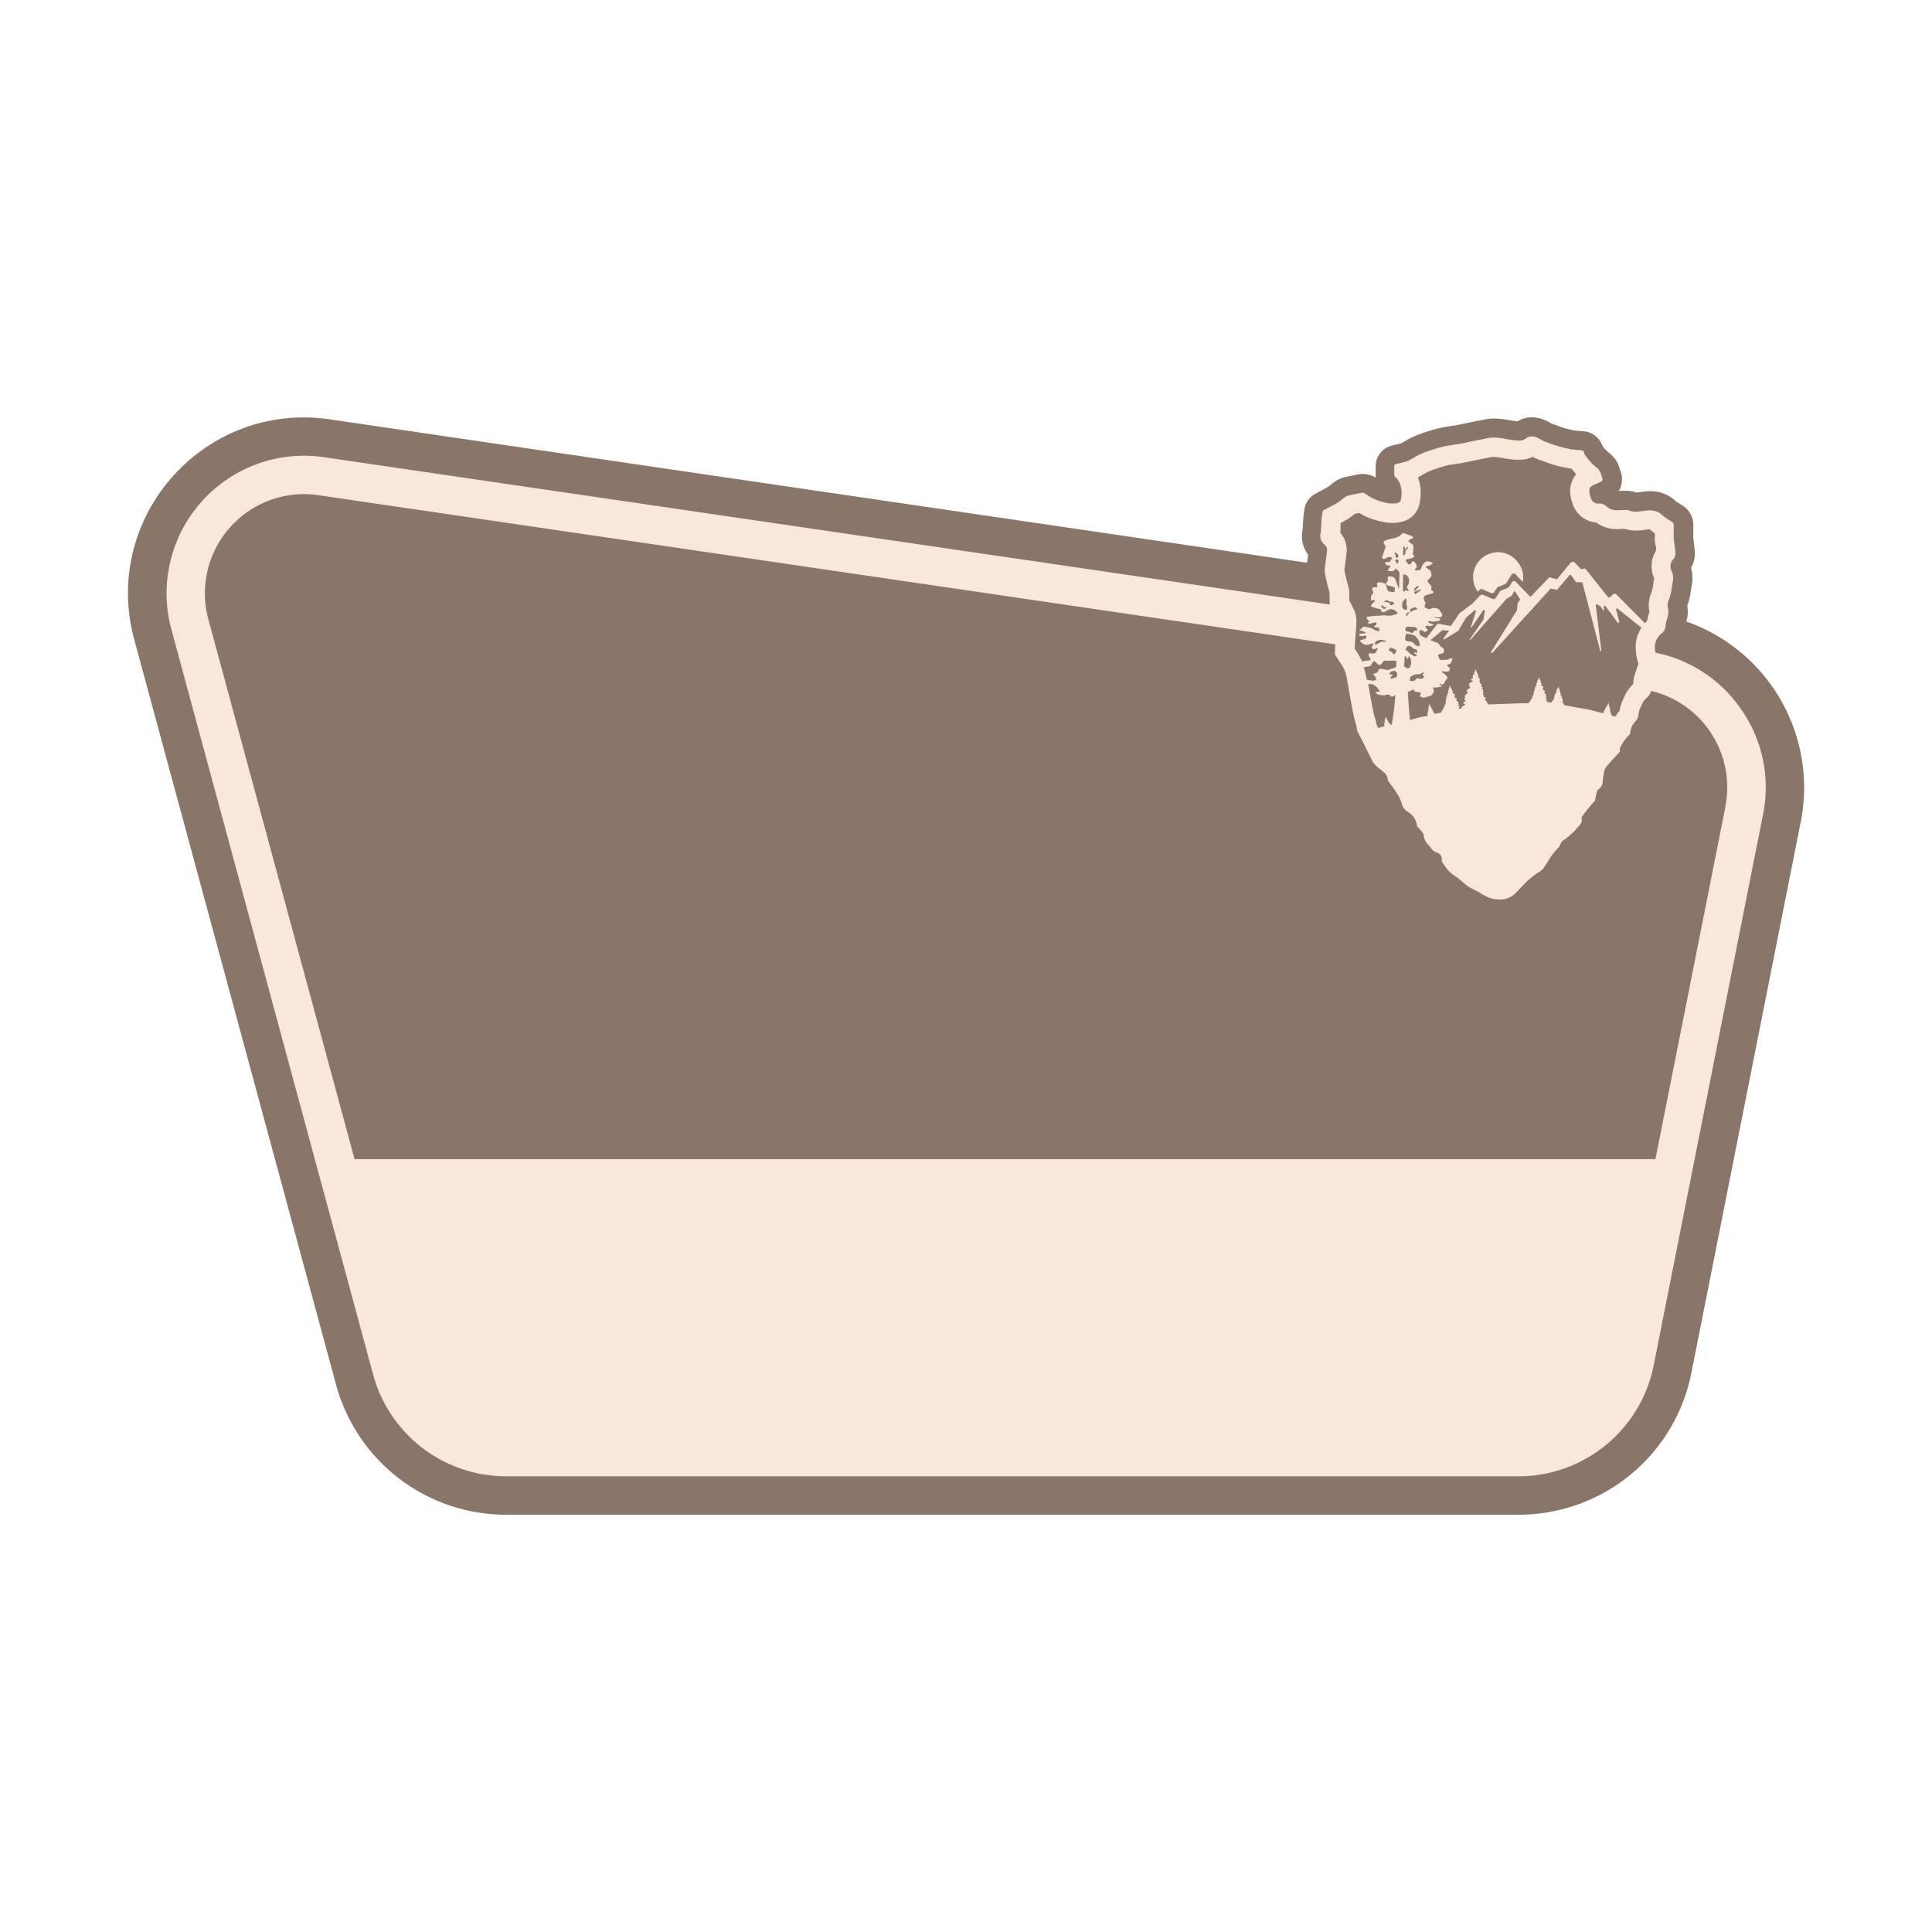<?xml version="1.0" encoding="UTF-8"?> <svg xmlns="http://www.w3.org/2000/svg" viewBox="0 0 529.85 529.85"><defs><style>.cls-1{fill:#fff;}.cls-2{fill:#8a7668;}.cls-3{fill:#f8e8db;}</style></defs><title>w-border-natl-swatch-b</title><g id="Layer_2" data-name="Layer 2"><g id="Layer_5" data-name="Layer 5"><rect class="cls-1" width="529.85" height="529.85"></rect></g><g id="border-bg"><path class="cls-2" d="M462.48,170.45a9.2,9.2,0,0,0,.25-4.32,16.8,16.8,0,0,0,.74-2.58c.15-.73.25-1.42.33-2,0-.29.08-.58.13-.86a10.37,10.37,0,0,0-.16-5,7.71,7.71,0,0,0,1-4.85c-.09-.85-.19-1.7-.29-2.54l-.09-.82,0-.33V147c0-1.08,0-2.2,0-3.35a6.26,6.26,0,0,0-2.7-4.83c-.48-.34-.95-.62-1.32-.85-.22-.13-.51-.3-.63-.39a10.07,10.07,0,0,0-7.21-2.87,13,13,0,0,0-1.82.13l-.74.1a10,10,0,0,1-1.19.14h0a7.71,7.71,0,0,0-2.81-.48h-.7c-.47,0-.87,0-1.17.06l-.15,0c.12-.2.23-.4.34-.63a6.52,6.52,0,0,0,0-5.17c0-.07-.05-.15-.07-.24a7.91,7.91,0,0,0-2.87-4.36,10.25,10.25,0,0,1-1.88-2,6,6,0,0,0-5.55-4c-.75-.06-1.54-.14-2.29-.24a24.58,24.58,0,0,1-4.67-1.35l-1.31-.46c-.1,0-.33-.17-.5-.26a10.56,10.56,0,0,0-3.52-1.36,9.18,9.18,0,0,0-1.54-.14,7.12,7.12,0,0,0-3.89,1.1h0a18.72,18.72,0,0,1-2-.28l-.69-.12a22.28,22.28,0,0,0-3.7-.37,12,12,0,0,0-2.44.23c-1.91.36-3.84.76-5.7,1.14l-2.62.54a4.82,4.82,0,0,0-.72.09l-.89.13c-.87.14-1.86.29-2.89.54-1.52.39-3.1.86-4.71,1.43a29.58,29.58,0,0,0-3.48,1.51c-.56.28-1,.57-1.43.81-.22.13-.52.31-.63.36a13,13,0,0,1-1.79.46l-.54.12a5.85,5.85,0,0,0-4.69,5.77c0,.32,0,.64,0,1,0,.47,0,1,0,1.47,0,.2,0,.4,0,.61a6.62,6.62,0,0,0-3.56-1,8,8,0,0,0-1.87.23c-.38.1-.82.18-1.27.27s-1.09.22-1.68.36a8.6,8.6,0,0,0-2.91,1.3c-.45.32-.84.64-1.15.89s-.43.35-.52.41c-.64.39-1.35.76-2.11,1.17-.49.25-1,.51-1.46.78h0a5.89,5.89,0,0,0-3,4.2c-.17,1.14-.29,2.16-.37,3.14-.05.52-.06,1-.08,1.44a10.81,10.81,0,0,1-.07,1.18,8.38,8.38,0,0,0,1.52,6.76c-.09.73-.19,1.47-.29,2.21L90.41,115c-34.39-5-62.68,26.82-53.6,60.38L92.17,379.76a48.28,48.28,0,0,0,46.59,35.65H416.52a48.27,48.27,0,0,0,47.34-38.89l30-151.15A48.26,48.26,0,0,0,462.48,170.45Z"></path></g><g id="border-fg"><path class="cls-3" d="M477.3,194.22A37.38,37.38,0,0,0,454,179a7.9,7.9,0,0,1-.15-1.76,4.87,4.87,0,0,1,1.94-3.59,2.78,2.78,0,0,0,1-2.09,9.27,9.27,0,0,1,.33-1.65,5.49,5.49,0,0,0,.37-2.92,3.68,3.68,0,0,1,.14-2.38,12.39,12.39,0,0,0,.65-2.15c.18-.87.27-1.76.41-2.64a4.8,4.8,0,0,0-.12-2.93,2.92,2.92,0,0,1,.32-3.51,2.45,2.45,0,0,0,.58-2c-.12-1.1-.26-2.21-.39-3.31h-.07c0-1.42,0-2.84,0-4.26a1.13,1.13,0,0,0-.5-.71,20.07,20.07,0,0,1-2.55-1.74,4.78,4.78,0,0,0-3.55-1.39,7.2,7.2,0,0,0-1.12.08,21.8,21.8,0,0,1-2.63.29,5,5,0,0,1-1.87-.34,2.41,2.41,0,0,0-.94-.14h-.7c-.46,0-.92.08-1.38.08h-.24a4.25,4.25,0,0,1-2.88-1,2.77,2.77,0,0,0-2.12-.83h0a2.14,2.14,0,0,1-2.27-1.61,6.23,6.23,0,0,1-.34-1.17c-.12-.9-.15-1.84,1.2-2.35.41-.16.81-.37,1.22-.55,1.3-.56,1.33-.57.88-1.9a4,4,0,0,0-1-2,15.74,15.74,0,0,1-3.31-3.46,1.62,1.62,0,0,1-.42-.72c-.05-.77-.57-.83-1.14-.88-.85-.08-1.7-.16-2.54-.27a37.85,37.85,0,0,1-7-2.06c-1.09-.37-2-1.21-3.15-1.4a4.47,4.47,0,0,0-.67-.06,2.3,2.3,0,0,0-1.54.6,2.7,2.7,0,0,1-1.55.54c-.27,0-.61,0-1.11-.06a28.76,28.76,0,0,1-3.3-.46,17.11,17.11,0,0,0-2.84-.3,7.11,7.11,0,0,0-1.45.13c-2.82.54-5.64,1.14-8.46,1.71-.22,0-.45,0-.67.07-1.13.19-2.28.32-3.4.6-1.43.36-2.85.8-4.25,1.29a23.84,23.84,0,0,0-2.89,1.26,27.35,27.35,0,0,1-2.49,1.36,20.47,20.47,0,0,1-3.1.81c-.4.09-.55.26-.56.65,0,.79,0,1.58,0,2.38a.72.72,0,0,0,.22.47c1.8,1.74,2,3.88,1.62,6.2a1.16,1.16,0,0,1-.93,1,5.43,5.43,0,0,1-1.38.17,9.52,9.52,0,0,1-2.41-.37,16.18,16.18,0,0,1-2.65-.89,20.85,20.85,0,0,1-2.49-1.47,1.35,1.35,0,0,0-.77-.23,2.9,2.9,0,0,0-.63.09c-1,.24-2,.39-3,.63a3.51,3.51,0,0,0-1.12.49c-.67.48-1.26,1.08-2,1.5-1.21.73-2.49,1.36-3.74,2a.72.72,0,0,0-.37.42c-.14.92-.26,1.85-.34,2.77a27.47,27.47,0,0,1-.22,3.15,3.21,3.21,0,0,0,1.1,3.21,1.82,1.82,0,0,1,.67,1.63c-.19,1.65-.41,3.3-.63,4.94-.16,1.25,1,5.39,1.26,6.29.11.43,0,2.27.15,3.53L88.88,125.39a40.13,40.13,0,0,0-5.66-.41h0A37.75,37.75,0,0,0,47,172.6L102.34,377a37.81,37.81,0,0,0,36.42,27.88H416.52a37.83,37.83,0,0,0,37-30.4l30-151.16A37.39,37.39,0,0,0,477.3,194.22ZM367.64,144.44c0-.33,0-.64,0-.89v-.09c.62-.34,1.26-.69,1.91-1.08a15,15,0,0,0,2-1.47h0l.88-.17.35-.07a18.89,18.89,0,0,0,1.81,1,21.44,21.44,0,0,0,3.49,1.18,14.54,14.54,0,0,0,3.77.56,10.75,10.75,0,0,0,2.73-.35,6.39,6.39,0,0,0,4.76-5.14,12.8,12.8,0,0,0-.47-7c.53-.27,1-.55,1.37-.79.23-.14.47-.28.61-.35a20.47,20.47,0,0,1,2.28-1c1.31-.46,2.59-.84,3.8-1.15a18.78,18.78,0,0,1,1.92-.34l.95-.15a9,9,0,0,0,1-.13l2.85-.58c1.83-.38,3.72-.77,5.57-1.12a2.68,2.68,0,0,1,.45,0,14.07,14.07,0,0,1,2,.23l.62.11a26.07,26.07,0,0,0,3.28.42l.44,0c.29,0,.6,0,.94,0a7.43,7.43,0,0,0,3.36-.8,11.57,11.57,0,0,0,1.84.83l1.24.44a33.54,33.54,0,0,0,6.77,1.86l.82.1c.4.51.82,1,1.28,1.57a7.2,7.2,0,0,0-1.53,5.89,8.7,8.7,0,0,0,.48,1.91l.06.18a7.37,7.37,0,0,0,6.48,5.24,9.59,9.59,0,0,0,5.44,1.82c.21,0,.43,0,.64,0a11.3,11.3,0,0,0,1.17-.07l.23,0h.34a10.18,10.18,0,0,0,3.15.47,18.63,18.63,0,0,0,2.75-.25l.58-.09.41,0a9.2,9.2,0,0,0,1.37,1.09c0,.21,0,.41,0,.62V148a5.4,5.4,0,0,0,.38,2l-.07,1.07a8.06,8.06,0,0,0-.49,7.49c0,.13-.05.28-.07.39-.06.37-.11.75-.16,1.12s-.13.92-.21,1.29a6.56,6.56,0,0,1-.35,1.22,8.8,8.8,0,0,0-.5,5.15l-.09.31c-.05.15-.09.3-.13.45a14.89,14.89,0,0,0-.4,1.77c-.23.22-.43.44-.62.66L443.26,163a.6.6,0,0,0-.83,0l-1,.85a.25.25,0,0,1-.36,0l-6.27-7.87a.25.25,0,0,0-.26-.09l-.92.24L432,154.39a.87.87,0,0,0-1.31,0L427,158.87l-1.94-.52a.24.24,0,0,0-.25.07l-5.1,5.3-4-4.14a.68.68,0,0,0-1.07.11l-.78,1.24a.71.71,0,0,1-.32.27l-1.92.79a.63.63,0,0,0-.31.27l-1.1,1.73a.68.68,0,0,1-.84.26l-2.64-1.11a.69.69,0,0,0-.76.15l-2.24,2.31-3.44,2.56-2.4,3.52-3.47-.61a.24.24,0,0,0-.25.1l-3,3.86a13,13,0,0,1-1.42-.69c-.6-.36-.54-1.43-.24-1.55s1.07.42,1.25.54,1-.66.78-.72-1-.9-.3-1,.18.24,1.44,0-.42-.53-.72-.77-.6-.72.36-.48.77.06,1.67,0,.72-.18,1-.48-1-.3-1.62-.6.9.12,1.62,0a.67.67,0,0,0,.41-1.07c-.18-.12-.53-1-1.07-1.26a2.12,2.12,0,0,0-1.91,0c-.78.36-1.14-.24-1.56-.3s.12-1.31.12-1.31a3.22,3.22,0,0,1-.54-1.2,1.09,1.09,0,0,1,.42-.83,16.44,16.44,0,0,1,1.68-.48c1.13-.3.3-.78.3-.78s-.54-.24-.3-.66-.12-.83-.48-1.25-.36-.3-.54-.72.78-.77,1-1.37-.12-.84-.18-1.32-.78-.65-1.2-1.07.54-.3,1.5-.9-1.2-.83-1.44-.83a3,3,0,0,0-1.31,1.49c-.12.54-.24,1.13-1.36,1s-.08-.66,0-.78a2.09,2.09,0,0,0-.65-1.56c-.6-.53-.6.3-1.14.66s-1.31-1-1.25-1.19,1.49-.3,2.08-.66.19-.42,0-.72,0-1.13,0-1.13a6.13,6.13,0,0,0,0-1.5c-.12-.3-1.2-.77-1.26-1.19s1.32-.6,1.26-1-2.87-1.19-2.87-1.19a4,4,0,0,1-2.33,1.43,9.89,9.89,0,0,0-2.32.6c-1.29.36,0,1.61,0,1.61l-1,3a.5.5,0,0,0,.54.5c.54,0,.6-.6,1.67-.48s.24.48.06,1-.66.24-1,.29-.6.24-.29.66,1.24.3,1.3.48-.54.66-.71,1.08.77.23.95.34.48-.17.84-.28.06-.72.6-.3a4.36,4.36,0,0,1,.79.83c0,1.18-.07,2.8-.12,4.72-.59-1.42-.69-2.21-1-2.74s-.48-.66-.84-.72-1.08-.24-1.19,0a3.11,3.11,0,0,0,0,1.07l-.6.78s0,.06.3.33.18.27.59.27a7.12,7.12,0,0,1,1.62.54l-.06,1s-.12.36-.78.18-1.07,0-1.31-.78,0-1.25-1-1.67-1.79-.12-1.79.18.48,1.08-.48,1-.84.41-.78.65.3.9.3.9a3.13,3.13,0,0,0-.66.9,7.62,7.62,0,0,0,0,1.19s1.14-.36,1.08,0-.9.95-.9.95l-.2.6,1.34.54s1.43.18,1.43.42.18.84.72.66,1.61-.84,1.79-.84a3,3,0,0,1,1.14.24c.16.1.57.45.93.76,0,.19-.24.34-.81.5a4.88,4.88,0,0,1-2.44.23,7.32,7.32,0,0,0-1.69.08h-1.19l-2.45.34s.06.84.66,1-.54.42-.18.72.48.12,1.19-.06,1.14-.34,1.08.22-.78.49-.54.85,1.26-.06,1.2.3.65,1-.42.78-1.43-.78-1.76-.78-2-.54-2.19-.3-1.13,1.11-1.13,1.11a1.45,1.45,0,0,1,.89,0c.54.15,1.74.62.36.68s-1.61.48-.71.66,1.31-.24,1.49,0-.06.78-.48.9-1.79.3-.89.89.77.78,1.67.66,2.15-.77,1.55,0-.24,1.28.42,1.16,1.14-.5.84,0-.36,1.11-1.08,1.23-1.31-.42-1.37.3,1.13,1.5.18,1.59a8.46,8.46,0,0,0-1.91.32l0,0a29,29,0,0,0-2.07-3.46c0-.32,0-.64,0-1s.05-.72.08-1.11.05-.6.07-.88l.07-.83c.08-1.13.17-2.31.23-3.5a7.68,7.68,0,0,0-.74-3.56l-.07-.15c-.33-.69-.7-1.45-1.14-2.23,0-.38,0-.9,0-1.21a9.73,9.73,0,0,0-.23-2.58l-.12-.44a34.37,34.37,0,0,1-1-4.15c.2-1.57.4-3.11.59-4.67a7,7,0,0,0-1.68-5.47C367.6,145.59,367.62,145,367.64,144.44ZM449.34,182l0,.07c-.32.88-.65,1.78-.95,2.76a12,12,0,0,0-.46,2.35c0,.19-.05.37-.07.49a9.55,9.55,0,0,0-2.4,3.46c-.07.16-.14.32-.22.48a11.88,11.88,0,0,0-1.08,3.3,12.74,12.74,0,0,0-1.13,1.64l-1-.28v-.07l-.1-.18,0-.16-.05,0a.25.25,0,0,1-.07-.17c0-.11-.07-.1-.06-.14s-.12-.07-.12-.07a.48.48,0,0,1,.11-.15c.08-.06,0,0,0,0l-.16-.09,0-.15,0-.08a.14.14,0,0,1,0-.13c.07-.07,0-.09,0-.09l0-.11.05-.07-.05-.05-.08-.12.15,0-.12-.05v-.19l-.05-.1h-.06l0-.12-.13-.13h.13v-.18l-.11-.1,0-.06-.06-.18,0-.06-.08-.14,0-.14v-.18l-.07.13a.72.72,0,0,0-.12.21.05.05,0,0,1-.07,0l-.11.07.06.07s-.09.09-.07.12,0,.1,0,.1l-.18,0s.16.16.16.19-.2.07-.2.07l-.21.13.1.13-.07.08.09.11-.22.08-.18.14.12.12v.08l-.14.05-.18.17.06.16h-.09l0,.13.09.14-.17,0c-.06,0-.07.11-.07.11a1.56,1.56,0,0,0,.17.12s-.18.09-.27.09h0l-3.83-1L429,193.42l.06-.13-.16-.11-.12-.26c-.12,0-.4-.2-.35-.21a1.63,1.63,0,0,0,.28-.11s0-.13-.06-.18l-.24-.13.18-.17v-.19l-.14,0,.14-.21-.2-.29-.18-.12v-.12l.19-.12-.2-.26-.29-.19.15-.13-.07-.13.06-.23-.13-.18a.87.87,0,0,1-.12-.2,1.58,1.58,0,0,1,.15-.18l-.26-.12s0-.11,0-.14,0-.12,0-.12l0-.14-.05-.14a.09.09,0,0,1-.09-.1.86.86,0,0,0-.1-.33l-.06-.2-.07.25-.09.18-.15.18,0,.1-.14.24.05.09-.18.11,0,.17.16.15-.22.14,0,.19-.08,0-.12.05.1.16-.12.11-.11.06-.08.11.06.12-.1.06.05.11-.07.15s-.09,0,0,.12a.21.21,0,0,1,0,.21l-.1.1,0,.21-.25.08s-.09-.05,0,.06a.68.68,0,0,1,.12.26s-.2,0-.2.06-.06,0-.12.18a.34.34,0,0,1-.16.21l-.07,0-.1.22-.56-.1h-.28l-.15-.28c-.17,0-.6-.26-.53-.27a4,4,0,0,0,.4-.19s0-.19-.1-.25l-.35-.18.24-.25,0-.28h-.19l.18-.33-.31-.4-.27-.16v-.17l.27-.2-.31-.35-.45-.25.23-.2-.12-.18.25-.25-.39-.34s-.39-.16-.39-.21.41-.35.41-.35l-.38-.14s-.05-.17,0-.21-.11-.27-.11-.27l.17-.14-.21-.16a.14.14,0,0,1-.14-.14,1.49,1.49,0,0,0-.17-.48l-.11-.29-.08.38-.11.26-.21.27.07.14-.19.36.09.13-.26.18-.07.39.27.06-.31.21,0,.28-.12-.06-.15.21,0,.26V189l-.26.06.31.14-.21.22-.13.1.08.16-.1.22s-.12,0,0,.18-.18.21-.18.21l.1.24-.12.24-.26.1s-.13,0,0,.18a.31.31,0,0,1,.1.26s-.19.14-.19.21-.1,0-.16.27a.55.55,0,0,1-.21.33l-.11.06-.13.33-.26.33h0l-3.28.07-7.63.29,0,0-.16-.1a.82.82,0,0,1-.33-.49c-.1-.37-.25-.3-.25-.41s-.42-.16-.42-.16a1.63,1.63,0,0,1,.29-.56c.2-.22,0-.13,0-.13l-.54-.21,0-.45-.2-.23a.5.5,0,0,1,.08-.46c.17-.25,0-.27,0-.27l-.15-.34.12-.25-.2-.15-.31-.33.47-.21-.41-.1v-.2l0-.4-.23-.31-.18.1.06-.43-.48-.33.33,0,0-.66-.39-.28.12-.19-.29-.55.11-.22-.32-.41-.16-.4-.13-.57-.17.44a2.88,2.88,0,0,0-.35.84c0,.21.41.12.41.12l-.84.23.25.2s-.25.34-.17.41,0,.32,0,.32l-.57.22a4.08,4.08,0,0,1,.62.53c0,.08-.6.33-.6.33l-.6.51.38.38-.17.28.34.3-.68.39-.47.54.41.29,0,.27-.42.24-.47.61.27.5h-.29l0,.43.37.39-.53.27c-.16.09-.16.38-.16.38a5.14,5.14,0,0,0,.61.29c.1,0-.54.38-.81.42l-.29.55-.19.12-.33.07c-.2-.06-.43-.18-.38-.19a3.68,3.68,0,0,0,.39-.23s0-.19-.13-.24l-.36-.15.22-.28,0-.28h-.19l.15-.34-.35-.38-.29-.14v-.18l.26-.22-.34-.33-.47-.22.21-.22-.13-.17.23-.27-.42-.31s-.42-.14-.42-.19a2.76,2.76,0,0,1,.39-.38l-.4-.12s-.06-.16,0-.21-.14-.27-.14-.27l.16-.14-.57-.11a.21.21,0,0,0,.16-.19,1.88,1.88,0,0,0-.18-.46l-.13-.28v.43l-.15.24-.19.28.26.3-.34.22.09.13-.24.2.11.17.13.27-.37.2.13.32-.12,0-.14.22v.4l-.27.08.33.12-.19.24-.13.11.1.15-.09.24s-.12,0,0,.17a.34.34,0,0,1,.08.31l-.13.16v.3l-.35.17s-.14,0,0,.09a1,1,0,0,1,.22.35s-.28.06-.27.13-.1,0-.14.29a.53.53,0,0,1-.19.34l-.11.08-.1.34-.24.36v.15l-1.69.34v0l-.06,0a.26.26,0,0,1-.13-.14c0-.12-.09-.09-.09-.12s-.15,0-.15,0a.62.62,0,0,1,.07-.18c0-.09,0-.05,0-.05l-.18,0,0-.14-.08-.06a.15.15,0,0,1,0-.15c0-.09,0-.09,0-.09l-.06-.1,0-.08-.07,0-.06-.08,0-.06-.08-.05v-.07l0-.12-.09-.09-.06,0,0-.17-.06-.09-.1-.1,0-.09-.13-.07,0-.07-.09-.1v-.14l-.12-.11,0-.16-.1-.14,0,.15a1,1,0,0,0,0,.23c0,.07,0,.09,0,.09l-.06.07v.08s-.07.12,0,.14-.06.11-.06.11l-.09.08a2,2,0,0,1,.17.15s-.12.12-.12.12l-.17.2.14.1,0,.1.12.08-.19.15-.13.19.08.09.06.09-.1.08-.12.21.11.15-.09,0v.13l.13.11a1.27,1.27,0,0,0-.15.11c-.05,0,0,.13,0,.13a1.42,1.42,0,0,0,.21.06s-.15.15-.24.17h0l-2.38.48-2.37.67c-.14-1.39-.34-3.82-.59-7.72.57-.2,1.27-.48,1.37-.72.18-.42-.06.72,1.38.78s.47,1,.53,1.13a1.85,1.85,0,0,0,1.67.26l1.44-.43a3.57,3.57,0,0,0,.77-1.08,2.82,2.82,0,0,0-.35-1.14h1c.42,0,1.14-.35,1.62-.17s-.48-.18-.66-.78,0,0,.54.12.77-.6.95-.9a6.59,6.59,0,0,0,.54-.84c.12-.29-.24-.77-1.2-1.49s.54-.18,1.26-.3a.69.69,0,0,0,.36-1.25c-.48-.36-.54-.72,0-.78s.54-.12.95-1.2-.89.07-1.91,0-.72.17-1.25,0-.3-.48-.66-1,.6-.6,1.13-.74.54-1,.32-1.35a2.31,2.31,0,0,0-.79-.54s-.54-1-1-1.07c-.26-.08-1.15-.42-1.8-.68l3.17-2.67a.28.28,0,0,1,.18-.06l1.78.1-1.53,2.07a.19.19,0,0,0,.25.27l3.76-2.25,2.14-3.63,2.31-2a.25.25,0,0,1,.41.27l-1.36,4.17a.13.13,0,0,0,.24.11l3.08-4.55a.26.26,0,0,1,.47.17l-.35,2.33L403,175.46a.1.1,0,0,0,.15.12l10-11.34,1.48-.9.55-1.09a.2.2,0,0,1,.34,0l1.33,2a.23.23,0,0,1,0,.26l-.65.94-.17,1.92-7.05,11.33a.22.22,0,0,0,.35.27l15.93-17.55,1.76.32,3.42-4a.26.26,0,0,1,.41,0l1.38,1.9,1.55.08a.24.24,0,0,1,.23.19l4.85,18.58a.16.16,0,0,0,.31-.06L437.64,166a.26.26,0,0,1,.39-.25l1,.61.78,1.28.05-1.27a.25.25,0,0,1,.46-.14l3.28,4.47a.28.28,0,0,0,.49-.23l-.88-3.28a.26.26,0,0,1,.41-.27l6.56,5.22a9.56,9.56,0,0,0-1.59,5A14,14,0,0,0,449.34,182Zm-64.49-31.55c-.11-.31.2-.74.2-.74a2.17,2.17,0,0,1,.27.78c0,.36-.09.13.43-.29s.55.12-.15.7c-.26.21-.06,0-.12.51s-.43,1.27-.63.72S385,150.78,384.85,150.47Zm-.07,10.45v-3.4c.86.22.79,0,1.14.45s.51.65.48,1a2.65,2.65,0,0,1,0,.87c-.12.64-.76,1.15-.51,1.37s.51.91.38,1-.64-.48-.64-.48a1.47,1.47,0,0,0-.19.38c0,.09-.6.11-.63.07S384.78,160.92,384.78,160.92Zm5.69,24.57c0,.21.07.59-.56.68s-1.16-.32-1.5,0-.45.67-1,.62-.89,0-.75-.27-.17-.72.37-1a3.52,3.52,0,0,1,1.43-.58c.58-.09.65.16,1.41-.29s.92-.07.43.16S390.47,185.29,390.47,185.49Zm-2.36-6.1c.41.26.64.37.33.48s-.62.26-.88,0-.86-.62-.86-.62a4.14,4.14,0,0,1-.7-.7c-.07-.18-.75-.07-.44-.57s0-.57.6-.75a.7.7,0,0,1,.63,0c.62.39.65.54,1,.74s.6,0,.73.29a1.1,1.1,0,0,1,.15.69c0,.21-.12.24-.46,0S387.69,179.13,388.11,179.39Zm1.21-2.73c-.07.36.15.72-.38.56a1.86,1.86,0,0,1-1.08-.61c-.44-.43-.56-.56-1-.63a6.78,6.78,0,0,1-1.12-.16c-.13-.09-.43-.3-.4-.58a3.5,3.5,0,0,1,.18-.91c.09-.2-.27-.43.44-.47a3.28,3.28,0,0,1,1.35.24l.76.27a6.66,6.66,0,0,1,.82,1A2.39,2.39,0,0,1,389.32,176.66Zm-.08-14.48-1.08.78a.55.55,0,0,1-.26-.57c.08-.36.11-.18.86-.42a2.05,2.05,0,0,1,.81-.24C390.17,161.64,389.24,162.18,389.24,162.18Zm-.45-.86L388,162l-.26-.3c.56-.89,1.28-1.13,1.28-1A.73.73,0,0,1,388.79,161.32Zm-.43,5.31c.19.21.45.51.14.57l-1.14.24s-.09.48-.36.36-.39-.12-.3-.42a.61.61,0,0,1,.3-.39C387.33,166.75,388.17,166.42,388.36,166.63Zm-.9,5.33s.85,0,.8.17.28.06.39.24a.42.42,0,0,1-.08.53c-.16.1-.71,0-.78.17a1.93,1.93,0,0,1-.35.55,3.14,3.14,0,0,1-.9-.25c-.37-.18-.37-.2-.54-.18s-.19.25-.38-.1-.3-.34-.2-.5,0-.34.2-.51a.92.92,0,0,1,.83-.19Zm-1.15-3.68c-.34.24-.34.11-.31.37s-.55.58-.41.16-.06-.44.14-.62a1.92,1.92,0,0,1,.69-.29S386.66,168,386.31,168.28Zm-.66-4c.27.39,0,1.46,0,1.46l.27.66s0,.7-.15.8.18.28-.18.1-.92-.16-1-.72a9.92,9.92,0,0,1,0-1.4C385.24,164.45,385.39,163.88,385.65,164.27Zm-.59,18.17c.05-.45.17-1.8.18-1.91s-.37-.81.35-.36c.44.28.43.77.61.46s-.12-.75.19-.61.38.49.52.82a2.43,2.43,0,0,1,.09,1,1.63,1.63,0,0,1-.24.82c-.1.16.07.47-.38.53s-.52.19-.79-.08S385,182.88,385.06,182.44Zm-2.18-29c0-.06.57,0,.67.25s0,.22,0,.32-.16.55-.41.58-.2-.23-.24-.52,0,0-.29-.22S382.83,153.54,382.88,153.47Zm-.09-1.9c.2.18.2.2.51.49s.31.36.11.74-.51.25-.6.11,0-.38-.2-.87S382.58,151.39,382.79,151.57Zm-2.68,13.58c-.87,0-.55-.07-.1-.39s1,.28,1.25.28a1.37,1.37,0,0,1,.94.2c.32.24.09.29,0,.38a2.09,2.09,0,0,1-.37.36c-.25.18-.75-.12-.66-.25S381,165.15,380.11,165.15Zm-1.22,1.36c-.5-.13.25-.51.25-.51s.1.46.78.57.4.13,0,.36-.38,0-.69-.05S379.38,166.65,378.89,166.51ZM381,198.32l-.16,0,0-.12-.06,0a.16.16,0,0,1,0-.13c0-.07,0-.07,0-.07l-.05-.08,0-.07-.06,0-.1-.08.12-.07h-.12v-.06l0-.1-.08-.07,0,0,0-.14-.13-.06v-.1l0-.08-.12-.06,0-.05-.07-.08v-.12l-.1-.09-.09-.08,0-.17,0,.12a.81.81,0,0,0,0,.2c0,.06,0,.07,0,.07l-.12.09.07,0s-.05.1,0,.12,0,.08,0,.08l-.15.09s.14.1.14.12-.09.1-.09.1l-.14.17.12.08,0,.08.11.07-.16.13-.11.17.07.07.05.07-.08.07-.1.18.1.12-.08,0v.12l.12.08-.13.1s0,.11,0,.11l.18,0s-.13.12-.2.15h0l-1.61.46-.48-1a8.76,8.76,0,0,0-.49-2c-.38-1.13-1.31-6.4-1.66-8.39,0-.22-.07-.42-.1-.62a4.24,4.24,0,0,1,1.23,0,7.61,7.61,0,0,1,1.32,1l.65,1s-1.67.12-1.07.48a2.11,2.11,0,0,0,1.31.48c.54,0,.6.23,1.26,0s1.25-.09,1.31.1.18.37.6.31a2.74,2.74,0,0,0,.82-.42c-.14,2-.3,3.62-.46,4.73-.24,1.63-.4,2.67-.5,3.36l-.31.08a.15.15,0,0,1,0-.06c-.05-.09-.09-.07-.09-.1s-.12,0-.12,0a.48.48,0,0,1,.05-.16C381,198.29,381,198.32,381,198.32Zm-3.9-21.9c0-.18,0-.63,1.12-.86a2.42,2.42,0,0,1,1.55.12c.69.22.2.34-.54.31s-.45.11-.81.23-.49.4-1,.51S377.12,176.6,377.07,176.42Zm1.5,5.87c.54-.24.57-1.19,1.39-1.1s2.12-.1,2.56,0a2,2,0,0,1,.43.14c0,.51-.05,1-.07,1.52a2.29,2.29,0,0,1-1.14.51c-.84.24-.8.48-1.78.3s-1.76-.59-2,.3-1.76.72-1.34,1a3.42,3.42,0,0,1,.78,1.19s.12.66-1.26.48c-.5-.06-.95-.14-1.33-.2,0-.2-.07-.38-.1-.53s-.06-.36-.1-.53A20.52,20.52,0,0,0,374,183h0c.72-.12,1.62-.3,1.77-.3a8.39,8.39,0,0,0,.92-1.46,3.4,3.4,0,0,1,.84.62C378,182.23,378,182.53,378.57,182.29Zm4.33-4a1.82,1.82,0,0,1-.36,1c-.22.3-.7,0-.7-.25s-.06-.15-.51-.41a3.8,3.8,0,0,0-.58-.3,3.55,3.55,0,0,1,.51-.67c.18-.14.81.2,1.28.42S382.85,178.17,382.9,178.3Zm-1.3,7.82c-.45.14-.34-.42.11-.76s.09-.4-.4-.36-.18-.47-.14-.59a2.14,2.14,0,0,1,1-.4c.25,0,.39-.11.81.4a1.13,1.13,0,0,1,0,1.19C382.72,185.92,382.05,186,381.6,186.12Zm91.56,35.15L454,317.9H97.24L57.14,169.84a27.22,27.22,0,0,1,26.08-34.33h0a28.9,28.9,0,0,1,4.13.3l278.84,40.9v.07c-.05.91-.08,1.82-.08,2.73,0,.16,2,2.86,2.6,4.18a13.9,13.9,0,0,1,.81,3.23c.39,2,1.65,9.76,2.31,11.54a9.79,9.79,0,0,1,.32,1.73c0,.16,1.16,2.39,1.66,3.37.89,1.75,1.72,3.52,2.64,5.26a5.69,5.69,0,0,0,1.15,1.4c.59.56,1.32,1,1.88,1.57A2.73,2.73,0,0,1,380.6,214c0,.15,3.24,4,3.79,6.3a3.62,3.62,0,0,0,1.7,2.33,5,5,0,0,1,2.5,3.84c0,.23,1.65,1.62,1.84,2.42a4.39,4.39,0,0,0,1,2.49c.84.8,1.3,2,2.52,2.4a1.88,1.88,0,0,1,1.42,2.24c0,.26.73,1.26.91,1.52a9.31,9.31,0,0,0,2.74,2.71,9.42,9.42,0,0,1,1,.7c.88.74,1.72,1.52,2.66,2.19a19.18,19.18,0,0,0,2.2,1.16c1.67.91,3.19,2.07,5.18,2.31a10.1,10.1,0,0,0,1.21.08,5.8,5.8,0,0,0,4.15-1.55c1.22-1.13,2.29-2.42,3.49-3.56a26.28,26.28,0,0,1,2.48-2,8,8,0,0,0,1.68-1.18c.82-1.06,1.48-2.26,2.2-3.41a33.63,33.63,0,0,1,2.32-2.76c.16-.17.58-1.34.82-1.5a21.56,21.56,0,0,0,4-3.51c.78-.85,1.74-1.67,1.29-3.07a55.54,55.54,0,0,1,3.65-4.49c.28-.31.27-2.63,1.06-3.22a2.56,2.56,0,0,0,1.12-2,9.64,9.64,0,0,1,.28-2,5,5,0,0,1,.54-1.93c1.09-1.36,2.31-2.61,3.48-3.89.28-.3.63-.52.41-1a.76.76,0,0,1,.1-.63,12.6,12.6,0,0,1,2.54-3.52.76.76,0,0,0,.22-.49,4.79,4.79,0,0,1,1.42-3.13,3,3,0,0,0,.8-1.7,7.85,7.85,0,0,1,1-3,4.1,4.1,0,0,1,1.19-1.67,3.69,3.69,0,0,0,1.31-2,27.19,27.19,0,0,1,20.35,31.74Zm-67.92-59a6.86,6.86,0,0,1,5.55-10.83,7,7,0,0,1,6.29,4.15,6.35,6.35,0,0,1,.5,4l-2-2.09a.68.68,0,0,0-1.06.11l-1.46,2.31a.7.7,0,0,1-.32.27l-1.92.79a.68.68,0,0,0-.31.27l-.73,1.14a.68.68,0,0,1-.84.26l-.3-.12-.47-.2-1.67-.71a.68.68,0,0,0-.76.16Z"></path></g></g></svg> 